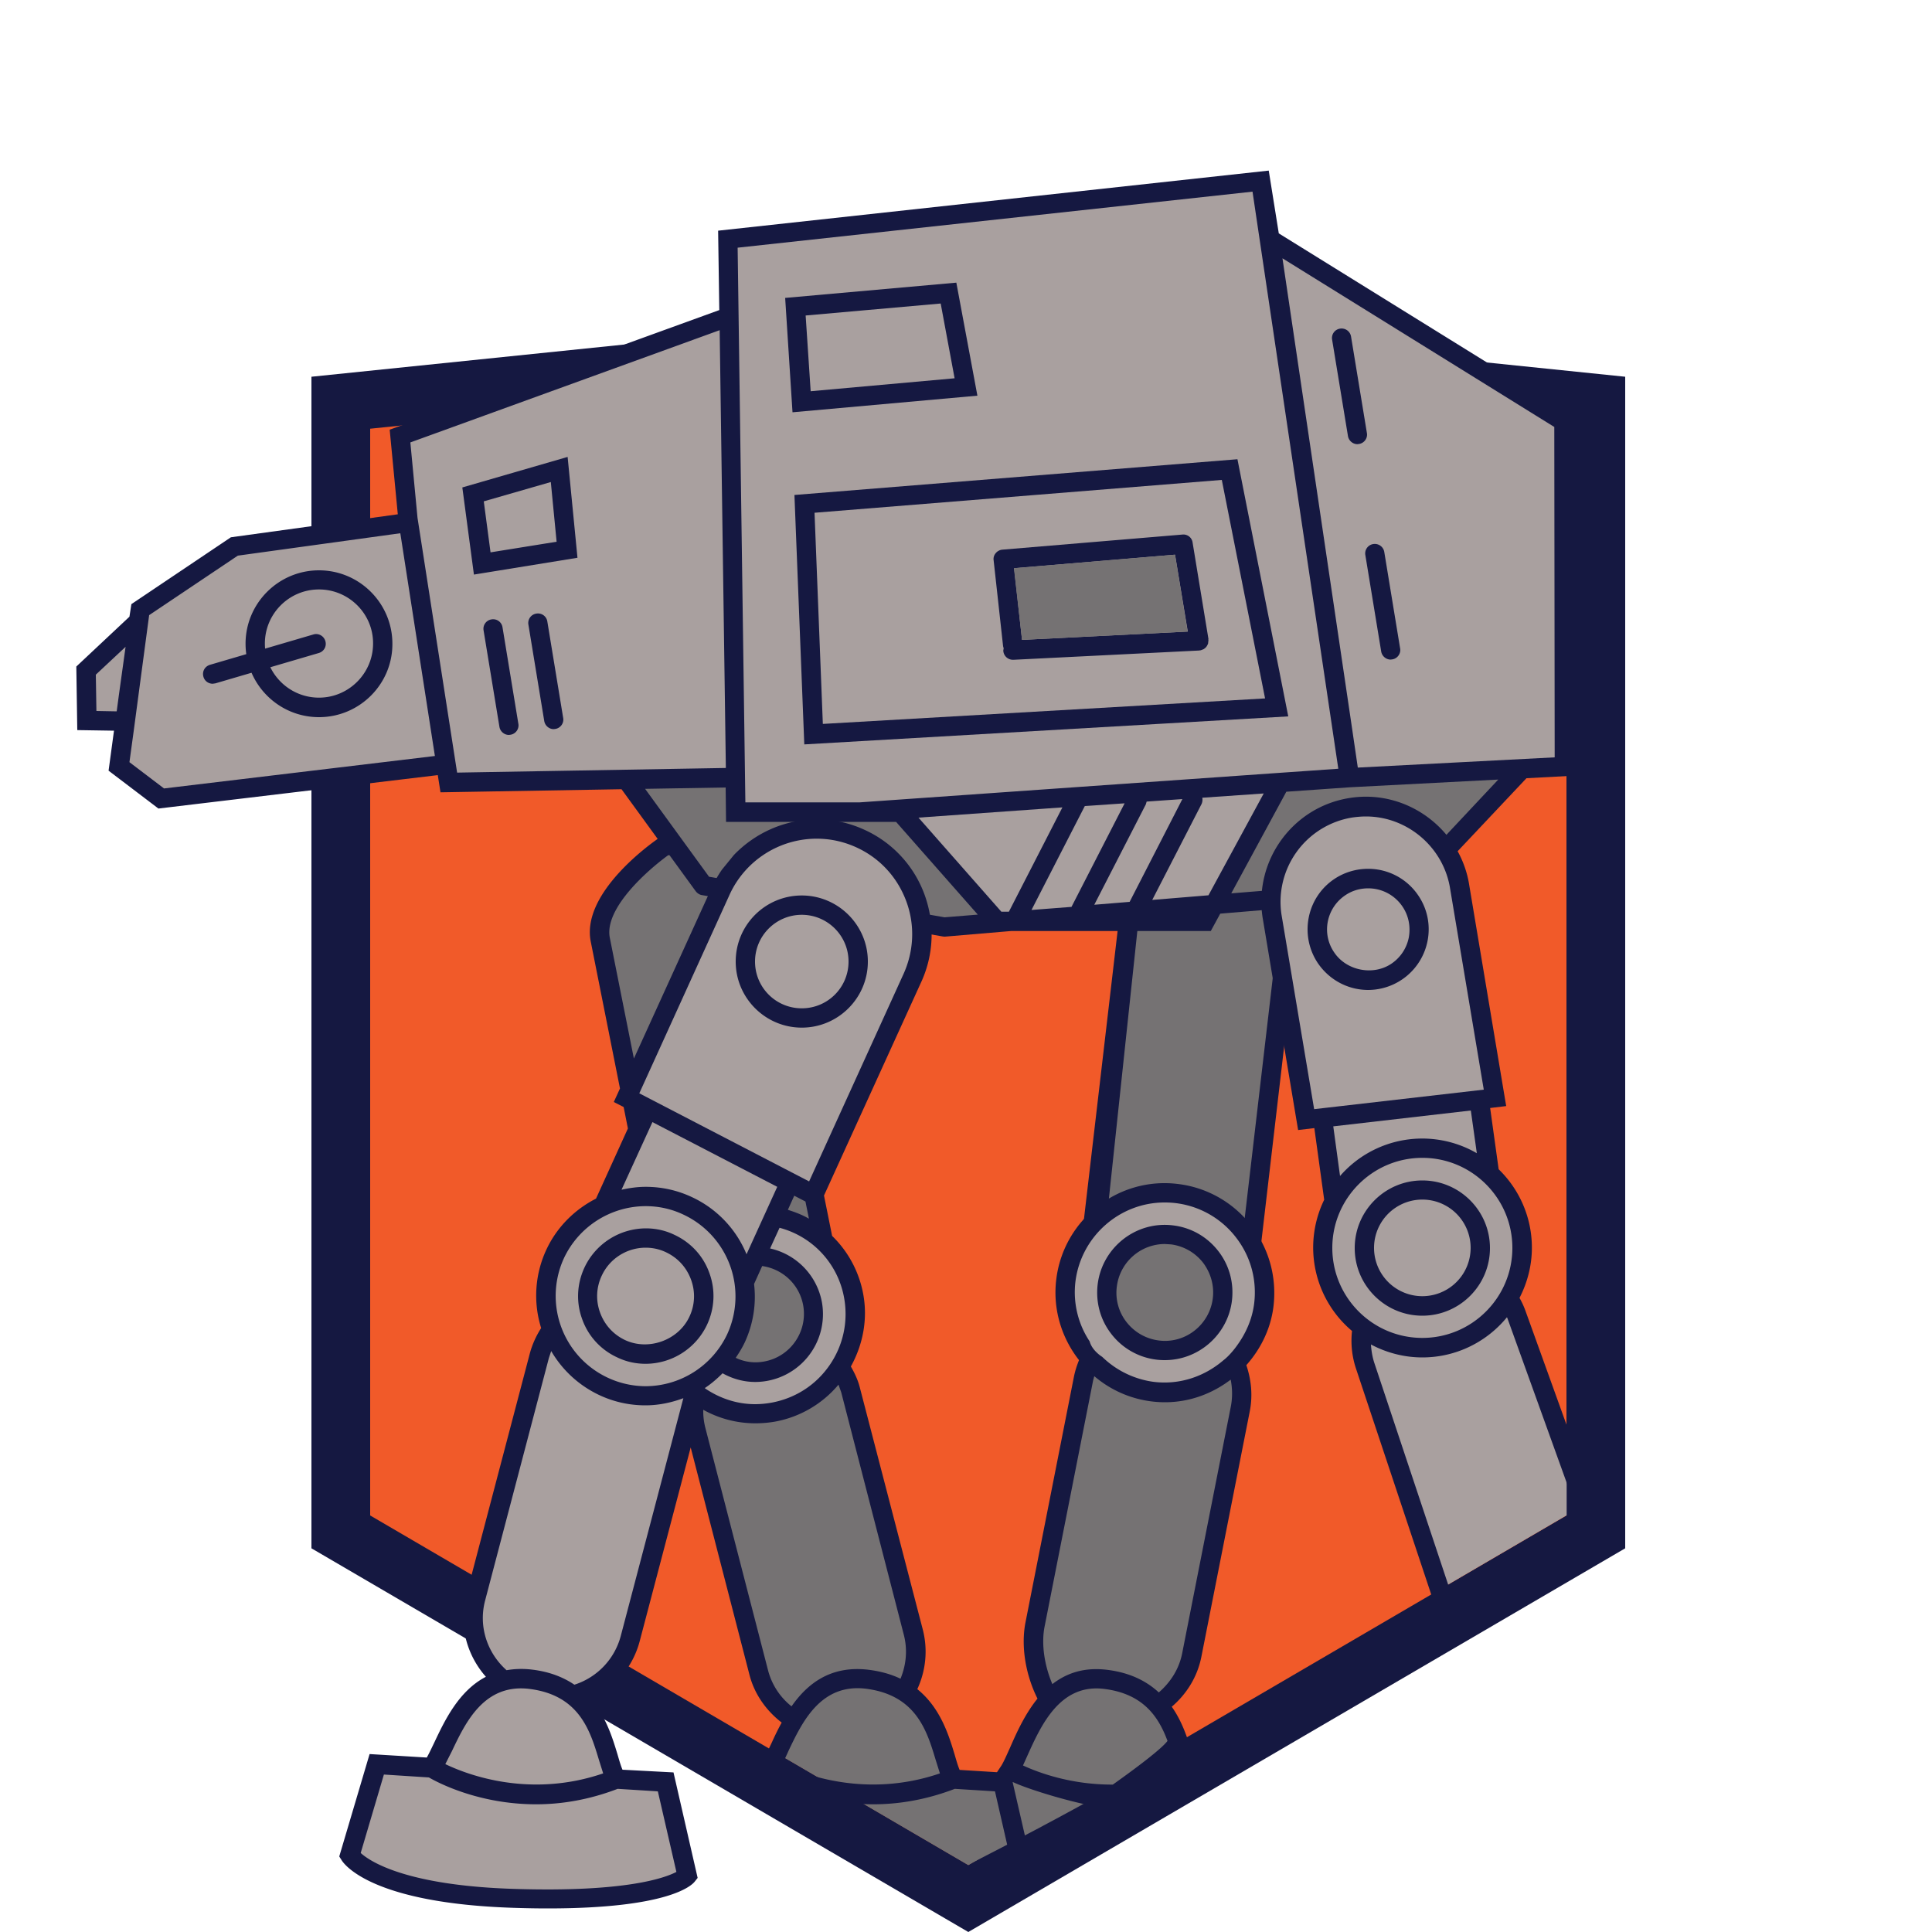 <svg width="100" height="100" viewBox="0 0 100 100" xmlns="http://www.w3.org/2000/svg"><path fill="#F15A29" d="M17.44 78.88l31.9 18.63 31.89-18.63V20.93l-31.89-3.28-31.9 3.28z"/><path fill="#151841" d="M50.12 100l-34-19.86V19.5l34-3.5 34 3.5v60.64l-34 19.86zM19.16 78.44l30.96 18.09 30.96-18.09V22.19L50.12 19l-30.96 3.19v56.25z"/><path fill="#A9A09F" stroke="#151841" stroke-miterlimit="10" d="M34.83 47.98"/><path fill="#A9A09F" d="M31.22 71.75a5.119 5.119 0 0 1-2.65-2.92c-.28.4-.51.84-.64 1.33l-3.3 12.55c-.58 2.21.74 4.47 2.95 5.05 2.21.58 4.47-.74 5.05-2.95l3.3-12.55c.06-.25.1-.49.12-.74-1.43.84-3.23.99-4.83.23zm3.24 20.49l-2.55-.15c-.69-1.16-.63-4.68-4.42-5.16-3.52-.45-4.31 3.52-5.13 4.59l-2.85-.17-1.39 4.7s1.23 2.01 8.53 2.23c7.81.24 8.94-1.18 8.94-1.18l-1.13-4.86zM11.01 34.89l5.35-1.58"/><path fill="#757273" d="M78.78 39.79l-46.35.57 2.48 3.41-.53.03s-3.73 2.56-3.32 4.81l1.43 7.18c1.9-3.6 4.43-8.4 5.14-9.75l11.25 1.94 13.98-1.16-.48.88H58.4l-1.9 16.36c-.17 1.3.29 3.29 1.15 4.79-.78.59-1.37 1.45-1.57 2.48l-2.51 12.73c-.24 1.22.06 2.73.74 3.92-1.17 1.25-1.68 3.21-2.2 3.88l-2.77.21.79 4.44s11.13-5.62 10.85-6.41c-.22-.63-.53-1.28-1.02-1.84.86-.59 1.51-1.5 1.72-2.61l2.51-12.73c.25-1.27-.13-2.51-.9-3.44.78-1.25 1.23-3.06 1.4-4.35l2.11-18.09c.03-.19.04-.39.03-.58l6.11-.51 5.84-6.16zM33.41 60.36s2.01 1.41 4.16 2.74c.2-.06.4-.14.61-.18 1.66-.3 3.28.24 4.43 1.31l-.57-2.87c-1.46-.16-5.67-.64-8.63-1z"/><path fill="#A9A09F" d="M60.97 61.79a5.153 5.153 0 0 0-5.79 4.44c-.37 2.83 1.61 5.42 4.44 5.79s5.42-1.61 5.79-4.44c.37-2.82-1.62-5.42-4.44-5.79zm2.3 5.51c-.22 1.65-1.73 2.8-3.37 2.58s-2.8-1.73-2.58-3.37c.22-1.65 1.73-2.8 3.37-2.58 1.64.21 2.8 1.72 2.58 3.37z"/><path fill="#151841" d="M60.75 63.43c-1.94-.26-3.68 1.13-3.93 3.01-.12.93.12 1.85.69 2.59a3.472 3.472 0 0 0 2.78 1.37c1.75 0 3.24-1.31 3.47-3.04.12-.93-.12-1.85-.69-2.59s-1.39-1.22-2.32-1.34zm2.02 3.8c-.18 1.35-1.43 2.34-2.81 2.15-.66-.09-1.25-.43-1.66-.96a2.46 2.46 0 0 1-.49-1.85 2.51 2.51 0 0 1 2.48-2.18l.33.02c.66.09 1.25.43 1.66.96.4.54.58 1.2.49 1.86zm2.01-3.77a5.63 5.63 0 0 0-3.75-2.17c-3.13-.42-5.95 1.82-6.35 4.87-.21 1.57.26 3.08 1.17 4.24-.11.27-.2.55-.26.84l-2.51 12.73c-.24 1.21-.01 2.69.62 3.95-.65.8-1.09 1.78-1.43 2.56-.16.35-.3.68-.44.91l-.3.45s.82.47.9.4c.72.35 3.42 1.21 5.18 1.4-.2.14-.81.8-.81.8l3.94-3.27c.85-.8.77-1.04.71-1.21-.18-.51-.42-1.08-.8-1.62.76-.65 1.32-1.53 1.53-2.57l2.51-12.73c.16-.83.07-1.64-.18-2.38.73-.82 1.25-1.85 1.4-3 .19-1.51-.21-3-1.13-4.2zM57.6 92.37c-2.13.01-3.81-.6-4.65-.99l.22-.49c.71-1.58 1.69-3.77 4-3.47 2.04.26 2.81 1.48 3.26 2.69-.28.37-1.34 1.2-2.83 2.26zm6.1-19.53l-2.51 12.73c-.16.82-.61 1.51-1.21 2.03-.62-.57-1.46-1.02-2.67-1.17-1.21-.15-2.12.18-2.84.74-.42-.99-.58-2.1-.4-2.99l2.51-12.73.06-.22a5.624 5.624 0 0 0 3.66 1.35c1.27 0 2.44-.44 3.4-1.17.09.45.1.94 0 1.43zm1.21-5.33c-.11.8-.43 1.51-.88 2.13 0 0-.33.48-.71.77-.97.83-2.26 1.29-3.64 1.11a4.72 4.72 0 0 1-2.63-1.29s-.52-.31-.65-.8a4.6 4.6 0 0 1-.73-3.14c.31-2.31 2.29-4.05 4.61-4.05a4.636 4.636 0 0 1 3.71 1.83c.76.99 1.08 2.21.92 3.44z"/><path fill="#757273" d="M51.89 92.24l-2.55-.15c-.55-.91-.63-3.29-2.5-4.5.52-.91.71-2.01.43-3.1l-3.24-12.56a4.084 4.084 0 0 0-2.19-2.66c.25-.54.35-1.17.23-1.8-.3-1.63-1.86-2.71-3.5-2.41s-2.71 1.86-2.41 3.5c.14.78.58 1.44 1.18 1.87-.33.39-.72.73-1.14 1-.32.79-.41 1.68-.18 2.57l3.24 12.56c.28 1.08.96 1.94 1.83 2.48-.36.6-.63 1.21-.88 1.71l9.91 5.79 2.42-1.42-.65-2.88z"/><path fill="#A9A09F" d="M44.59 43.44a5.444 5.444 0 0 0-7.25 2.61l-4.91 10.78 1.1.57-2.25 4.95-.19.17c-.99.5-1.83 1.29-2.34 2.37a5.167 5.167 0 0 0 2.47 6.87c2.58 1.21 5.65.11 6.87-2.47.44-.94.57-1.95.44-2.91l2.35-5.17 1.24.64 5.08-11.16a5.45 5.45 0 0 0-2.61-7.25z"/><circle cx="41.5" cy="49.77" r="2.92" fill="#A9A09F"/><path fill="#151841" d="M41.5 53.19c-1.88 0-3.42-1.53-3.42-3.42s1.53-3.42 3.42-3.42c1.88 0 3.42 1.53 3.42 3.42s-1.54 3.42-3.42 3.42zm0-5.84c-1.33 0-2.42 1.08-2.42 2.42s1.08 2.42 2.42 2.42 2.42-1.08 2.42-2.42-1.09-2.42-2.42-2.42zm-8.08 23.24c-.52 0-1.02-.11-1.49-.34a3.44 3.44 0 0 1-1.8-1.98c-.32-.88-.27-1.83.13-2.68a3.526 3.526 0 0 1 3.17-2.01c.52 0 1.02.11 1.49.34.85.4 1.49 1.1 1.8 1.98.32.88.27 1.83-.13 2.68a3.526 3.526 0 0 1-3.17 2.01zm0-6.01c-.97 0-1.86.56-2.27 1.44-.29.61-.32 1.29-.09 1.92.23.63.68 1.13 1.29 1.42 1.22.57 2.76.01 3.33-1.2.29-.61.32-1.29.09-1.92-.23-.63-.68-1.13-1.29-1.42-.33-.16-.69-.24-1.06-.24zM57.96 47.22L56 64l-.02.5c.24-.35.8-1.1.8-1.1l.53-.55 1.67-15.71-1.02.08zm8.36-.7c0 .16 0 .32-.02.48l-1.99 17.04.89.98 2.09-17.9c.03-.23.03-.46.02-.68l-.99.08z"/><path fill="#A9A09F" d="M78.06 67.18c.45-.76.72-1.64.72-2.59 0-1.51-.66-2.85-1.69-3.79l-.53-3.87.81-.09-1.82-10.91a4.914 4.914 0 0 0-5.6-4.11 4.914 4.914 0 0 0-4.11 5.6l1.76 10.54.85-.1.6 4.36v.03c-.36.71-.59 1.5-.59 2.34 0 1.68.82 3.16 2.06 4.1-.11.65-.09 1.33.14 1.99l3.86 11.59 6.57-3.84v-2.14l-2.59-8.23c-.11-.31-.27-.6-.44-.88z"/><path fill="#151841" d="M73.62 68.1c1.93 0 3.5-1.57 3.5-3.5s-1.57-3.5-3.5-3.5-3.5 1.57-3.5 3.5 1.57 3.5 3.5 3.5zm0-6.01a2.5 2.5 0 0 1 0 5 2.5 2.5 0 0 1 0-5zm-2.8-10.85a3.14 3.14 0 0 0 3.07-2.54c.16-.82-.01-1.66-.48-2.35a3.12 3.12 0 0 0-2.6-1.38c-.62 0-1.23.18-1.75.53-1.43.96-1.81 2.91-.85 4.35.6.88 1.57 1.39 2.61 1.39zm-1.19-4.9c.35-.24.76-.36 1.19-.36.71 0 1.37.35 1.77.94.32.47.43 1.04.33 1.6a2.13 2.13 0 0 1-.9 1.36c-.95.64-2.33.36-2.96-.58-.67-.97-.41-2.3.57-2.96zm12.74 30.98l-3.39-9.41c-.09-.26-.2-.5-.33-.73.4-.78.64-1.66.64-2.6 0-1.59-.66-3.03-1.72-4.06l-.44-3.17.83-.1-1.91-11.42c-.44-2.89-3.2-4.99-6.17-4.53-2.95.45-4.98 3.22-4.53 6.18l1.84 11.01.84-.1.51 3.71a5.644 5.644 0 0 0 1.44 6.79c-.07.63-.01 1.29.2 1.93l4.1 12.31c.18.53.63.84 1.25.84 1.71 0 4.74-2.29 6.1-4.19.71-.96.96-1.79.74-2.46zM66.33 47.34a4.421 4.421 0 0 1 3.69-5.03c.23-.03.45-.05.68-.05 2.16 0 4.03 1.61 4.36 3.75L76.8 56.4l-8.78 1.01-1.69-10.07zm2.68 10.96l7.12-.82.31 2.21a5.637 5.637 0 0 0-7.08 1.18l-.35-2.57zm-.05 6.29c0-2.57 2.09-4.66 4.66-4.66s4.66 2.09 4.66 4.66-2.09 4.66-4.66 4.66-4.66-2.09-4.66-4.66zm11.86 14.63c-1.3 1.8-4.07 3.77-5.29 3.77-.25 0-.28-.08-.3-.15l-4.1-12.31c-.1-.31-.15-.63-.17-.94.79.42 1.7.67 2.66.67 1.76 0 3.34-.81 4.38-2.08l.03.07 3.39 9.41c.11.31-.12.89-.6 1.56z"/><path fill="#A9A09F" d="M40.08 62.95L39.15 65c1.41.02 2.66 1.02 2.92 2.46.3 1.63-.78 3.2-2.41 3.5-.85.16-1.68-.07-2.32-.54-.49.57-1.09 1.02-1.75 1.33a5.15 5.15 0 0 0 4.46 1.34c2.8-.51 4.66-3.2 4.15-6.01a5.181 5.181 0 0 0-4.12-4.13z"/><path fill="#151841" d="M32.22 91.6c-.09-.21-.17-.49-.26-.8-.25-.82-.58-1.93-1.37-2.84a4.622 4.622 0 0 0 2.52-3.01l2.64-10.03 3.04 11.76c.26 1.02.88 1.87 1.67 2.48-.2.36-.37.72-.52 1.05-.12.25-.23.49-.34.69l3.26 2.25c.7.14 1.48.24 2.34.24 1.28 0 2.71-.22 4.22-.8l2.08.13.82 3.59.92-.47-.85-3.7a.511.511 0 0 0-.46-.39l-2.26-.14c-.09-.21-.17-.49-.26-.8-.3-.99-.73-2.41-1.93-3.38.44-.96.55-2.02.29-3.06L44.5 71.8c-.1-.39-.27-.74-.46-1.07.63-1.14.88-2.45.64-3.75a5.61 5.61 0 0 0-1.61-3.01l-.42-2.09 5-10.98c.68-1.44.75-3.05.22-4.55a5.901 5.901 0 0 0-3.06-3.37c-.8-.38-1.65-.57-2.53-.57-1.64 0-3.18.69-4.29 1.84l-.62.76c-.18.26-.34.53-.48.82l-4.08 8.96-1.25-6.27c-.28-1.53 2.01-3.52 3.02-4.25.22-.03.44-.04.65-.03l-.78-.95-.16.01c-.07.01-.14.04-.19.08-.41.28-3.99 2.82-3.53 5.32l1.52 7.64-.32.7.51.26.22 1.11-1.65 3.63c-1.1.56-2.02 1.47-2.56 2.62a5.627 5.627 0 0 0-.28 4.08c-.25.39-.45.82-.58 1.29l-3.3 12.55c-.41 1.54.04 3.1 1.02 4.21-1.41.73-2.14 2.28-2.67 3.4-.14.29-.27.57-.39.78l-2.96-.18-1.57 5.3.12.19c.14.23 1.58 2.24 8.94 2.47.62.02 1.19.03 1.73.03 6.19 0 7.43-1.16 7.61-1.39l.15-.19-1.25-5.46-2.64-.14zm16.21-.51l.22.7c-3.8 1.3-7.03.07-8.17-.48.11-.2.22-.43.33-.68.7-1.47 1.66-3.52 4.03-3.22 2.59.34 3.14 2.19 3.59 3.68zm-1.65-6.48c.2.77.13 1.55-.17 2.28-.46-.22-1-.38-1.63-.46-1.99-.25-3.2.73-4.01 1.89a3.505 3.505 0 0 1-1.22-1.88L36.5 73.87a3.5 3.5 0 0 1-.1-.9c.81.45 1.73.7 2.7.7.34 0 .69-.03 1.03-.09a5.6 5.6 0 0 0 3.27-1.91l.14.39 3.24 12.55zm-3.09-17.44c.22 1.22-.04 2.46-.75 3.49s-1.77 1.71-3 1.94a4.8 4.8 0 0 1-.85.08c-.96 0-1.85-.31-2.6-.82v-.02c.33-.22.63-.48.91-.76.5.28 1.08.45 1.69.45a3.513 3.513 0 0 0 3.45-4.14 3.502 3.502 0 0 0-2.68-2.77l.49-1.07a4.58 4.58 0 0 1 3.34 3.62zm-4.66-.71l.42-.93c1.06.15 1.92.95 2.12 2.02.25 1.36-.65 2.67-2.01 2.92-.53.1-1.04.02-1.48-.19.17-.25.33-.51.46-.78.46-.99.61-2.04.49-3.04zm1.75-3.84l.33-.73.58.3.18.89c-.34-.2-.71-.34-1.09-.46zm-2.99-16.37a4.96 4.96 0 0 1 4.48-2.84c.73 0 1.44.16 2.1.47 1.2.56 2.1 1.56 2.55 2.8.45 1.24.38 2.59-.18 3.79l-4.86 10.68-8.79-4.56 4.7-10.34zm-4.02 11.83l6.46 3.35-1.59 3.49a5.609 5.609 0 0 0-2.81-2.95c-.76-.36-1.57-.54-2.41-.54-.43 0-.84.06-1.25.15l1.6-3.5zM29.2 65.1a4.69 4.69 0 0 1 4.22-2.67c.69 0 1.36.15 1.98.45a4.675 4.675 0 0 1 2.23 6.2 4.69 4.69 0 0 1-4.22 2.67 4.675 4.675 0 0 1-4.21-6.65zm-4.09 17.74l3.3-12.55.12-.36c.56.96 1.4 1.76 2.47 2.27.76.36 1.57.54 2.41.54.68 0 1.34-.14 1.96-.37l-3.24 12.31a3.623 3.623 0 0 1-2.4 2.52c-.56-.38-1.27-.67-2.18-.78-.49-.06-.93-.04-1.33.03-.99-.88-1.47-2.25-1.11-3.61zm-1.72 7.8c.7-1.47 1.66-3.52 4.03-3.22 2.58.33 3.13 2.18 3.58 3.67l.22.7c-3.8 1.3-7.03.07-8.17-.48l.34-.67zm3.26 7.13c-5.66-.17-7.52-1.44-7.98-1.86l1.2-4.06 2.33.15c.48.28 2.6 1.39 5.55 1.39 1.28 0 2.71-.22 4.22-.8l2.08.13.96 4.17c-.57.3-2.59 1.06-8.36.88z"/><path fill="#A9A09F" d="M80.96 22.19l-.05-.39-15.18-9.42-.48-3-27.57 3 .41 29.65h8.53l4.98 5.66h10.79l3.89-7.19 3.57-.25 11.12-.57zm-60.26.38l.41 4.28.03.19-9.02 1.24-4.87 3.27-.08.61-2.72 2.55.04 2.59 1.99.03-.32 2.34 2.19 1.66 14.73-1.76.15.93L38 40.25l-.32-23.84z"/><path fill="#151841" d="M16.51 37.12c-2.1 0-3.8-1.71-3.8-3.8 0-2.1 1.71-3.8 3.8-3.8 2.1 0 3.8 1.71 3.8 3.8.01 2.09-1.7 3.8-3.8 3.8zm0-6.61c-1.55 0-2.8 1.26-2.8 2.8 0 1.55 1.26 2.8 2.8 2.8s2.8-1.26 2.8-2.8c.01-1.54-1.25-2.8-2.8-2.8zm-5.5 4.88c-.22 0-.42-.14-.48-.36-.08-.27.07-.54.34-.62l5.35-1.57c.26-.08.54.07.62.34.08.27-.07.54-.34.62l-5.35 1.57-.14.02zm58.92-17.97a.496.496 0 0 0-.57-.41.49.49 0 0 0-.41.57l.82 4.99c.04.24.25.42.49.42l.08-.01c.27-.04.46-.3.41-.57l-.82-4.99zm-19.34 3.06l-1.09-5.85-8.86.79.38 5.92 9.57-.86zm-1.9-4.77l.72 3.87-7.45.67-.26-3.92 6.99-.62zm-24.76 9.52l.6 4.51 5.36-.87-.51-5.22-5.45 1.58zm1.46 3.36l-.35-2.64 3.47-1 .3 3.09-3.42.55zm.05 3.47a.49.49 0 0 0-.41.57l.82 4.99c.04.24.25.42.49.42l.08-.01c.27-.04.46-.3.41-.57l-.82-4.99a.49.49 0 0 0-.57-.41zm2.32-.3a.49.49 0 0 0-.41.57l.82 4.99c.04.24.25.42.49.42l.08-.01c.27-.04.46-.3.41-.57l-.82-4.99a.49.49 0 0 0-.57-.41zm43.32-3.6a.49.49 0 0 0-.41.57l.82 4.99c.04.24.25.42.49.42l.08-.01c.27-.04.46-.3.41-.57l-.82-4.99a.498.498 0 0 0-.57-.41zm10.38-6.04l-.08-.62-15.19-9.42-.52-3.25-28.5 3.11.06 4.11-17.06 6.19.42 4.38-8.64 1.19-5.15 3.46-.1.65-2.75 2.58.05 3.29 1.9.03-.28 2.07 2.58 1.96 14.46-1.73.14.89 9.37-.16 3.84 5.28c.08.1.19.18.32.2l.81.14.19-.42c.08-.18.18-.35.28-.51l-.91-.16-3.31-4.55 4.17-.07.02 1.78h8.8l4.23 4.8-1.72.14-1.31-.23c.07.34.11.68.12 1.03l1.09.19.08.01h.04l3.42-.29h10.34l.49-.9 2.64-.22c-.03-.34-.02-.68.02-1l-2.09.17 2.85-5.26 3.28-.23 7.69-.4-3.05 3.25c.22.27.4.56.56.87l3.95-4.19 2.46-.13-.01-18.03zM4.99 36.8l-.03-1.88 1.54-1.44L6.15 36l-.11.82-1.05-.02zm3.5 4.01L6.7 39.45l.22-1.61.35-2.63.45-3.37 4.59-3.08 8.41-1.16 1.79 11.53-14.02 1.68zm15.17-.82L21.61 26.8l-.37-3.9 16.01-5.81.32 22.66-13.91.24zm28.56 7.2h-.39l-4.29-4.87 7.45-.53-2.77 5.4zm1.17-.09l2.76-5.38 2.06-.14-2.75 5.36-2.07.16zm3.25-.27l2.67-5.2.04-.14 1.85-.13-2.73 5.32-1.83.15zm5.91-.49l-2.91.24 2.55-4.96c.05-.11.06-.22.04-.33l3.18-.22-2.86 5.27zm3.42-6.32L44.5 41.53h-5.92l-.4-28.71 26.65-2.9 4.43 29.8.01.07-3.3.23zm4.31-.29l-.33-2.25-3.57-24.11 14.07 8.73.02 17.1-10.19.53z"/><path fill="#151841" d="M64.05 23.77l-22.93 1.85.51 12.91 25.05-1.45-2.63-13.31zm-21.89 2.77l21.08-1.7 2.24 11.31-22.89 1.32-.43-10.93zm20.39 6.54l-.82-4.99a.48.48 0 0 0-.54-.42l-9.31.78c-.13.01-.26.08-.34.18-.09.1-.13.24-.11.37l.49 4.45.03.11-.02.11c.01.27.23.48.5.48h.03l9.62-.48.03-.01h.03l.06-.02.1-.04.07-.05.07-.07.05-.08.04-.09.01-.1.01-.07-.01-.03.01-.03zm-9.65.04l-.41-3.71 8.33-.7.66 3.98-8.58.43z"/><path fill="#757273" d="M52.9 33.12l-.42-3.71 8.34-.7.65 3.98z"/></svg>